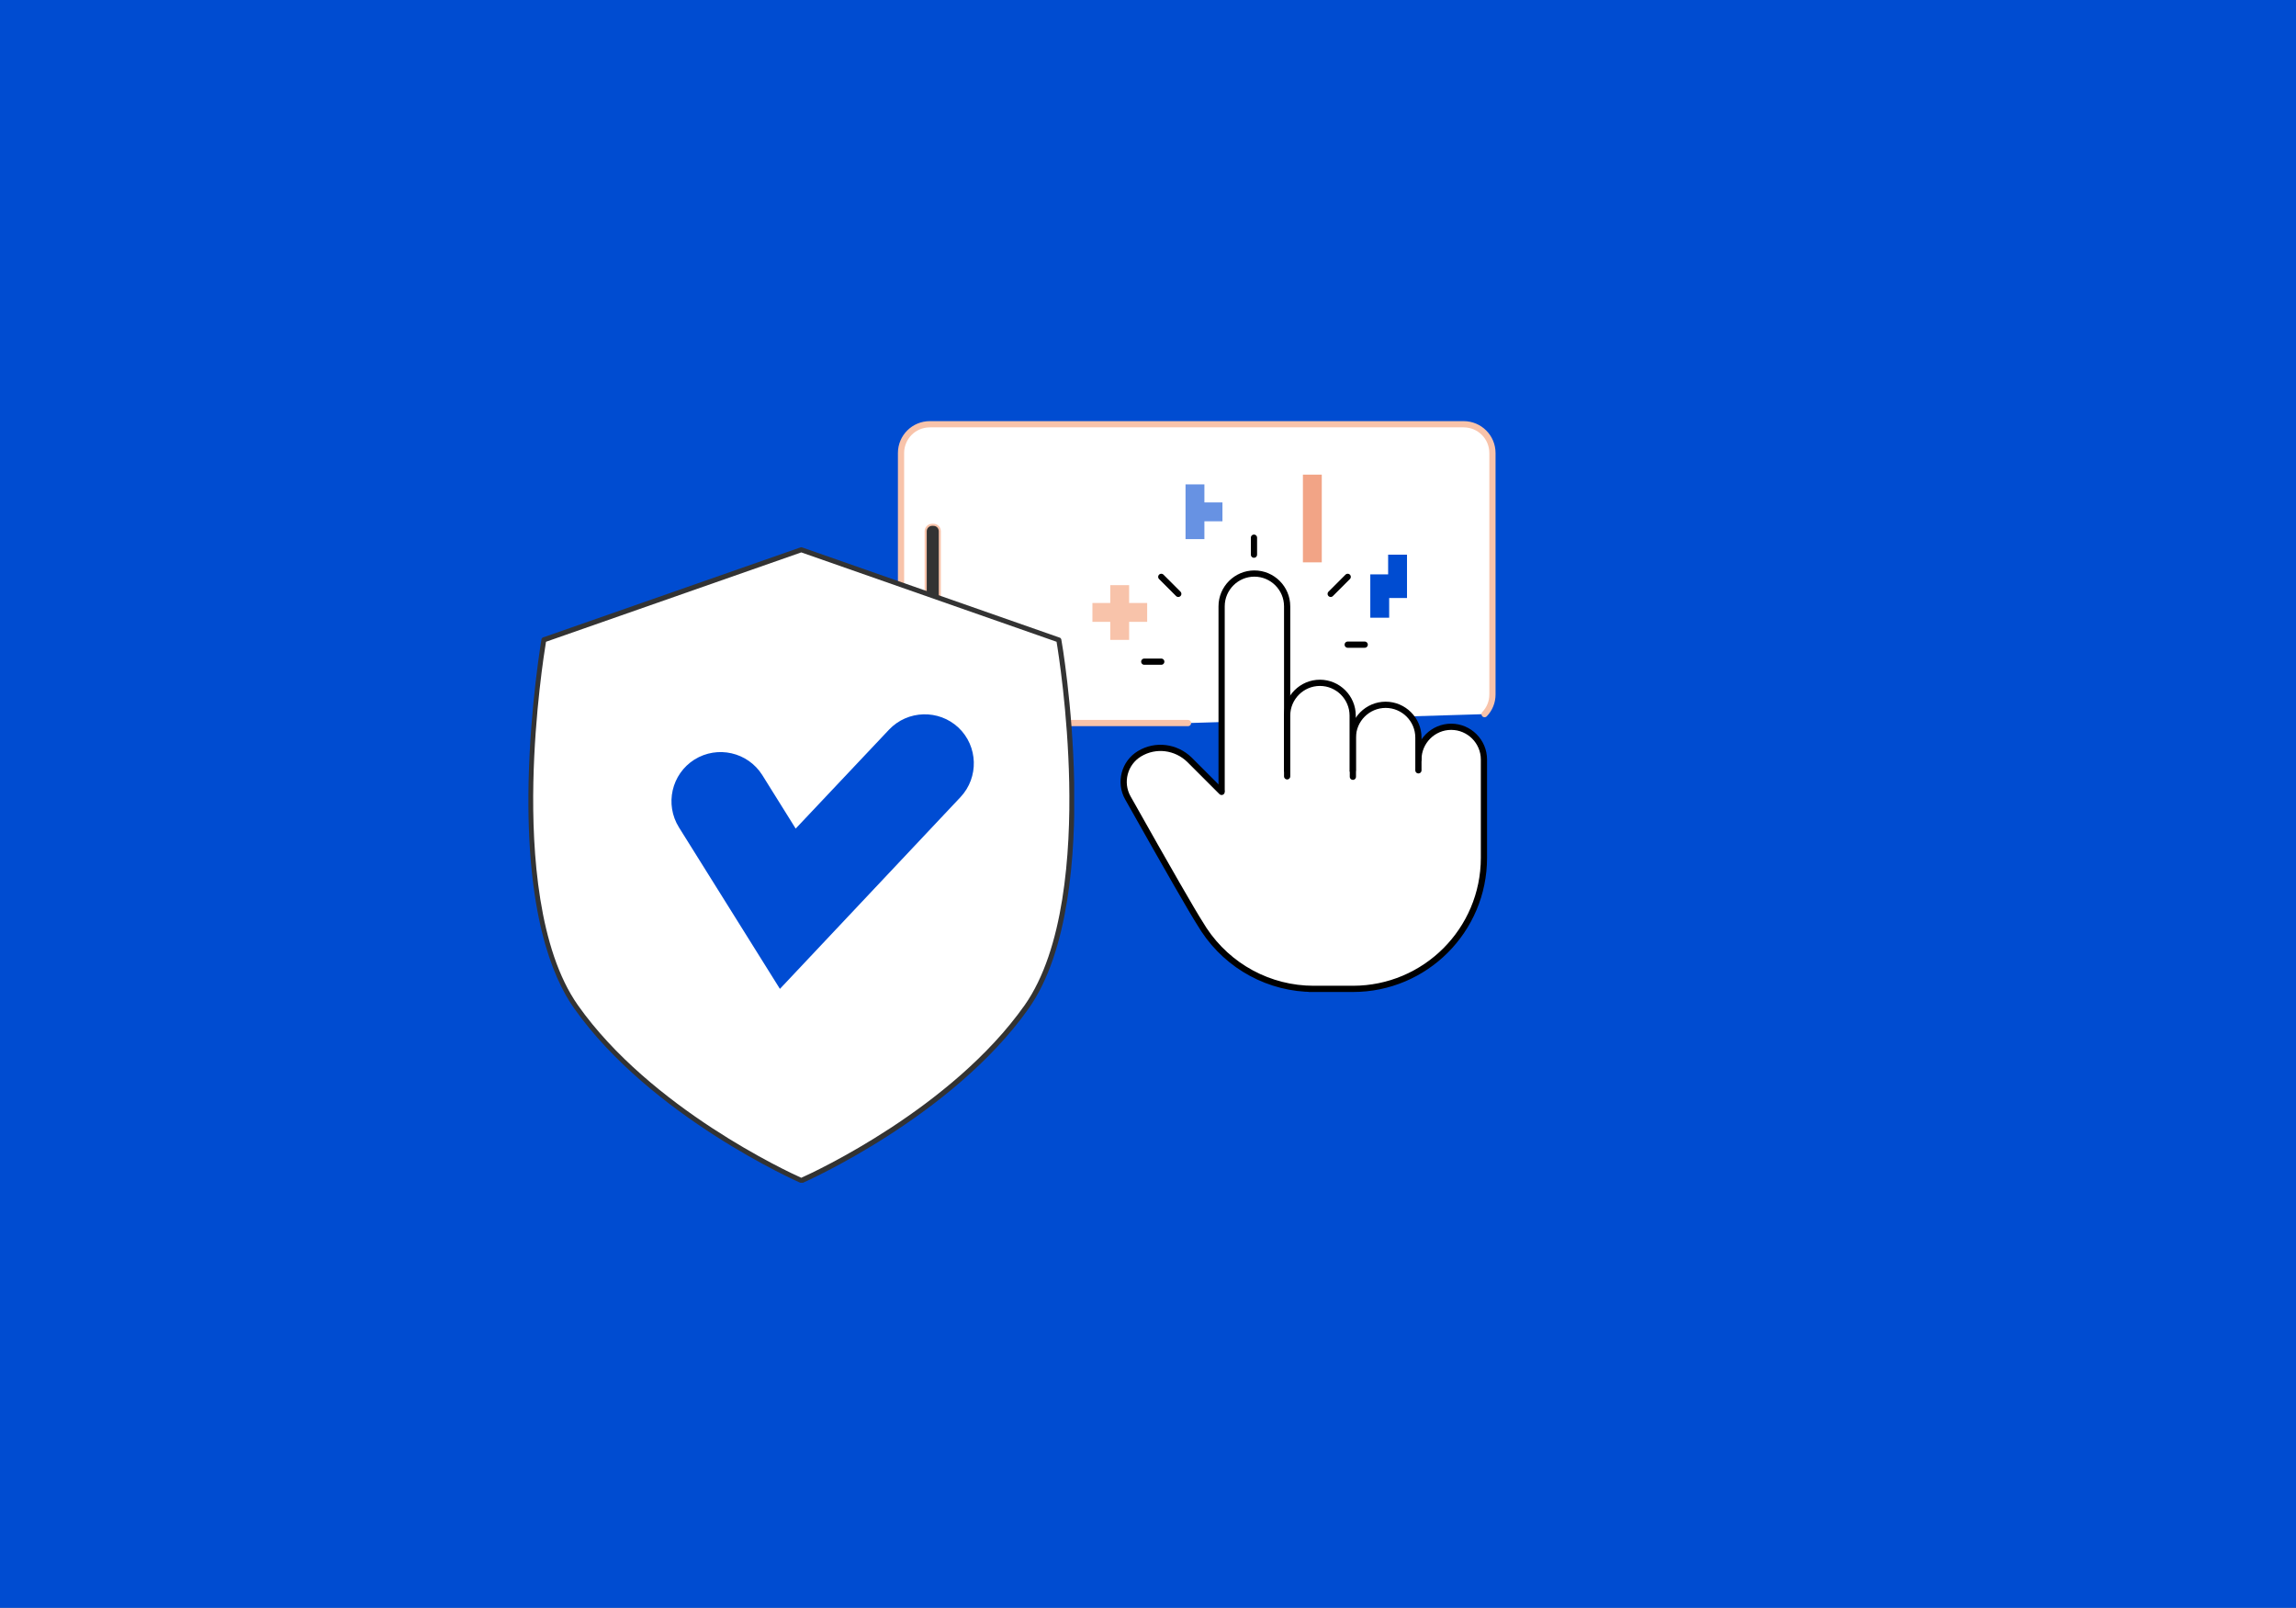 <?xml version="1.0" encoding="utf-8"?>
<!-- Generator: Adobe Illustrator 30.0.0, SVG Export Plug-In . SVG Version: 9.03 Build 0)  -->
<svg version="1.1" id="Layer_1" xmlns="http://www.w3.org/2000/svg" xmlns:xlink="http://www.w3.org/1999/xlink" x="0px" y="0px"
	 viewBox="0 0 1107.2 775.4" style="enable-background:new 0 0 1107.2 775.4;" xml:space="preserve">
<rect x="0" y="0" width="1107.2" height="775.4" fill="#808080" stroke="none"/>
<style type="text/css">
	.st0{fill:#004CD1;stroke:#333333;stroke-miterlimit:10;}
	.st1{fill:none;stroke:#F2A486;stroke-width:6;stroke-linecap:round;stroke-linejoin:round;}
	.st2{fill:#F9D5C1;stroke:#333333;stroke-width:3;stroke-linecap:round;stroke-linejoin:round;}
	.st3{fill:none;stroke:#333333;stroke-width:3;stroke-linecap:round;stroke-linejoin:round;}
	.st4{clip-path:url(#SVGID_00000046329857955870898660000013791780769148749237_);}
	.st5{clip-path:url(#SVGID_00000170964584007779194010000005461911599435761070_);fill:#FFFFFF;}
	.st6{clip-path:url(#SVGID_00000170964584007779194010000005461911599435761070_);fill:#333333;}
	.st7{clip-path:url(#SVGID_00000170964584007779194010000005461911599435761070_);fill:#004CD3;}
	.st8{fill:#FFFFFF;}
	.st9{fill:#FFFFFF;stroke:#F8C3AA;stroke-width:3;stroke-linecap:round;stroke-linejoin:round;}
	.st10{fill:#333333;stroke:#F8C3AA;stroke-miterlimit:10;}
	.st11{fill:#FFFFFF;stroke:#000000;stroke-width:3;stroke-linecap:round;stroke-linejoin:round;}
	.st12{fill:none;stroke:#000000;stroke-width:3;stroke-linecap:round;stroke-linejoin:round;}
	.st13{fill:#F8C3AA;}
	.st14{fill:#004CD1;}
	.st15{fill:#6792E3;}
	.st16{fill:#F2A486;}
	.st17{clip-path:url(#SVGID_00000111184652908613586590000015460109072523225244_);}
	.st18{clip-path:url(#SVGID_00000042735585029772143970000015647335010012955549_);fill:#FFFFFF;}
	.st19{clip-path:url(#SVGID_00000042735585029772143970000015647335010012955549_);fill:#333333;}
	.st20{clip-path:url(#SVGID_00000042735585029772143970000015647335010012955549_);fill:#004CD3;}
</style>
<rect x="-22.6" y="-43.7" class="st0" width="1141.8" height="841.9"/>
<g>
	<g>
		<g>
			<path class="st1" d="M1208.3,468.3h197.4"/>
			<path class="st1" d="M1208.3,347.7h197.4"/>
			<path class="st1" d="M1200.2,327.3l106.8-45.8l106.8,45.8"/>
			<path class="st1" d="M1219.3,347.7v120.6"/>
			<path class="st1" d="M1394.8,347.7v120.6"/>
			<path class="st1" d="M1263.2,391.6v32.9"/>
			<path class="st1" d="M1307,391.6v32.9"/>
			<path class="st1" d="M1350.9,391.6v32.9"/>
		</g>
		<g>
			<path class="st2" d="M1278.8,298.3c0,15.5,12.7,28.2,28.2,28.2s28.2-12.7,28.2-28.2S1322.5,270,1307,270
				S1278.8,282.8,1278.8,298.3"/>
			<path class="st3" d="M1315.8,288.9c-1.1-2.1-3.3-3.1-5.6-3.1h-6.3c-3.5,0-6.3,2.8-6.3,6.3c0,3.5,2.8,6.3,6.3,6.3h6.3
				c3.5,0,6.3,2.8,6.3,6.3s-2.8,6.3-6.3,6.3h-6.3c-2.4,0-4.5-1.1-5.6-3.1"/>
			<path class="st3" d="M1307,282.6V314"/>
		</g>
	</g>
	<g id="Artwork_2_00000060736161960422968650000007604165296849037186_">
		<g>
			<defs>
				<rect id="SVGID_1_" x="1393.4" y="233.8" width="264.3" height="307.7"/>
			</defs>
			<clipPath id="SVGID_00000071554865990678646420000015967741061726268317_">
				<use xlink:href="#SVGID_1_"  style="overflow:visible;"/>
			</clipPath>
			<g style="clip-path:url(#SVGID_00000071554865990678646420000015967741061726268317_);">
				<defs>
					<rect id="SVGID_00000182491514570160660720000017979205914440595086_" x="1393.4" y="233.8" width="264.3" height="307.7"/>
				</defs>
				<clipPath id="SVGID_00000087377149384941921740000015457691636814742660_">
					<use xlink:href="#SVGID_00000182491514570160660720000017979205914440595086_"  style="overflow:visible;"/>
				</clipPath>
				<path style="clip-path:url(#SVGID_00000087377149384941921740000015457691636814742660_);fill:#FFFFFF;" d="M1525.5,540.4
					c0,0,71.7-31.2,109.1-84.1c37.4-53,15.6-177.6,15.6-177.6L1525.5,235l-124.6,43.6c0,0-21.8,124.6,15.6,177.6
					C1453.9,509.2,1525.5,540.4,1525.5,540.4"/>
				<path style="clip-path:url(#SVGID_00000087377149384941921740000015457691636814742660_);fill:#333333;" d="M1525.5,541.6
					c-0.2,0-0.3,0-0.5-0.1c-0.7-0.3-72.4-31.9-109.6-84.5c-10.8-15.2-23.3-46.6-22-109.4c0.8-37.4,6.2-68.8,6.2-69.1
					c0.1-0.4,0.4-0.8,0.8-0.9l124.6-43.6c0.3-0.1,0.5-0.1,0.8,0l124.6,43.6c0.4,0.1,0.7,0.5,0.8,0.9c0.1,0.3,5.5,31.7,6.2,69.1
					c0.7,34.7-2.5,81.8-22,109.4c-37.2,52.6-108.8,84.2-109.6,84.5C1525.9,541.5,1525.7,541.6,1525.5,541.6 M1402,279.5
					c-0.8,4.8-5.4,33.9-6.1,68.1c-0.7,34.3,2.5,80.8,21.6,107.9c35.2,49.8,101.8,80.7,108.1,83.5c6.3-2.8,72.9-33.7,108.1-83.5
					c19.1-27.1,22.3-73.6,21.6-107.9c-0.7-34.2-5.3-63.3-6.1-68.1l-123.6-43.3L1402,279.5z"/>
				<path style="clip-path:url(#SVGID_00000087377149384941921740000015457691636814742660_);fill:#004CD3;" d="M1515.2,447.6
					l-48.9-78.2c-7-11.1-3.6-25.8,7.6-32.8s25.8-3.6,32.8,7.6l16.2,25.9l45.2-47.9c9-9.6,24.1-10,33.6-1c9.6,9,10,24.1,1,33.6
					L1515.2,447.6z"/>
			</g>
		</g>
	</g>
</g>
<g>
	<rect x="589.2" y="363.4" class="st8" width="117.9" height="55.9"/>
	<g>
		<g>
			<path class="st9" d="M572.9,348.7H448.4c-7.7,0-13.9-6.2-13.9-13.9V218.5c0-7.7,6.2-13.9,13.9-13.9h257.4
				c7.7,0,13.9,6.2,13.9,13.9v116.4c0,3.7-1.4,7-3.8,9.5"/>
			<path class="st10" d="M453.2,256.2v41c0,1.7-1.4,3.1-3.1,3.1h-0.6c-1.7,0-3.1-1.4-3.1-3.1v-41c0-1.7,1.4-3.1,3.1-3.1h0.6
				C451.9,253.1,453.2,254.5,453.2,256.2z"/>
		</g>
		<g>
			<path class="st11" d="M589.1,382v-89.6c0-8.7,7.1-15.8,15.8-15.8s15.8,7.1,15.8,15.8v79.1"/>
			<path class="st11" d="M684,366.3c0-8.7,7.1-15.8,15.8-15.8s15.8,7.1,15.8,15.8v47.4c0,34.9-28.3,63.2-63.2,63.2h-21.1h2.2
				c-21.3,0-41.1-10.7-52.9-28.5l-2-3.2c-3.3-5.1-14.9-25.2-34.7-60.4c-4.2-7.4-1.7-16.9,5.6-21.3c7.8-4.7,17.6-3.4,24.1,2.9
				l15.5,15.5"/>
			<g>
				<path class="st12" d="M568.2,286.4l-8.2-8.2"/>
				<path class="st12" d="M560,319.1h-8.2"/>
				<path class="st12" d="M604.7,267.5v-8.2"/>
				<path class="st12" d="M641.7,286.4l8.2-8.2"/>
				<path class="st12" d="M649.9,310.9h8.2"/>
			</g>
			<path class="st11" d="M652.4,374.6v-18.9c0-8.7,7.1-15.8,15.8-15.8s15.8,7.1,15.8,15.8v15.8"/>
			<path class="st11" d="M620.7,374.4v-29.3c0-8.7,7.1-15.8,15.8-15.8c8.7,0,15.8,7.1,15.8,15.8v26.4"/>
		</g>
		<g>
			<rect x="535.4" y="282.2" class="st13" width="9.1" height="26.4"/>
			<rect x="526.8" y="290.8" class="st13" width="26.4" height="9.1"/>
		</g>
		<g>
			<rect x="660.8" y="277" class="st14" width="9.1" height="20.9"/>
			<rect x="669.4" y="267.5" class="st14" width="9.1" height="20.9"/>
		</g>
		<g>
			<rect x="571.7" y="233.6" class="st15" width="9.1" height="26.4"/>
			<rect x="572.6" y="242.3" class="st15" width="16.9" height="9.1"/>
		</g>
		<rect x="628.3" y="228.9" class="st16" width="9.1" height="42.3"/>
	</g>
</g>
<path class="st16" d="M445.3,1010.5c8,0,14.6,6.5,14.6,14.6c0,3.2-1.1,6.4-3,8.9c7.2-3.7,15.9-0.9,19.6,6.3
	c3.7,7.2,0.9,15.9-6.3,19.6c-5.9,3.1-13.2,1.7-17.6-3.3v4.9l3.6,14.6h-21.9l3.6-14.6v-4.9c-5.3,6-14.5,6.6-20.6,1.3
	s-6.6-14.5-1.3-20.6c4.4-5,11.7-6.4,17.6-3.3c-4.9-6.4-3.7-15.5,2.6-20.4C438.9,1011.6,442.1,1010.5,445.3,1010.5L445.3,1010.5z"/>
<g id="Artwork_2_00000065073624119316359110000002602236902590312330_">
	<g>
		<defs>
			<rect id="SVGID_00000135671283443966321580000001323526722212382872_" x="254.7" y="263.9" width="263.3" height="306.5"/>
		</defs>
		<clipPath id="SVGID_00000083786615317851110230000002136340106802756797_">
			<use xlink:href="#SVGID_00000135671283443966321580000001323526722212382872_"  style="overflow:visible;"/>
		</clipPath>
		<g style="clip-path:url(#SVGID_00000083786615317851110230000002136340106802756797_);">
			<defs>
				<rect id="SVGID_00000183213853205337230830000016134416598058531746_" x="254.7" y="263.9" width="263.3" height="306.5"/>
			</defs>
			<clipPath id="SVGID_00000075141824151289793560000015694871690001042050_">
				<use xlink:href="#SVGID_00000183213853205337230830000016134416598058531746_"  style="overflow:visible;"/>
			</clipPath>
			<path style="clip-path:url(#SVGID_00000075141824151289793560000015694871690001042050_);fill:#FFFFFF;" d="M386.4,569.3
				c0,0,71.4-31,108.6-83.8c37.2-52.8,15.5-176.9,15.5-176.9l-124.2-43.5l-124.2,43.5c0,0-21.7,124.2,15.5,176.9
				C315,538.3,386.4,569.3,386.4,569.3"/>
			<path style="clip-path:url(#SVGID_00000075141824151289793560000015694871690001042050_);fill:#333333;" d="M386.4,570.5
				c-0.2,0-0.3,0-0.5-0.1c-0.7-0.3-72.1-31.8-109.1-84.2c-10.7-15.2-23.2-46.4-21.9-109c0.8-37.3,6.2-68.5,6.2-68.9
				c0.1-0.4,0.4-0.8,0.8-0.9L386,264c0.3-0.1,0.5-0.1,0.8,0l124.2,43.5c0.4,0.1,0.7,0.5,0.8,0.9c0.1,0.3,5.5,31.6,6.2,68.9
				c0.7,34.5-2.5,81.4-21.9,109c-37,52.4-108.4,83.9-109.1,84.2C386.7,570.4,386.5,570.5,386.4,570.5 M263.3,309.5
				c-0.8,4.8-5.4,33.8-6.1,67.8c-0.7,34.1,2.5,80.5,21.5,107.5c35,49.6,101.4,80.4,107.7,83.2c6.3-2.8,72.6-33.5,107.7-83.2
				c19-27,22.2-73.4,21.5-107.5c-0.7-34.1-5.3-63.1-6.1-67.8l-123.1-43.1L263.3,309.5z"/>
			<path style="clip-path:url(#SVGID_00000075141824151289793560000015694871690001042050_);fill:#004CD3;" d="M376.1,476.9
				L327.4,399c-6.9-11.1-3.6-25.7,7.5-32.7c11.1-6.9,25.7-3.6,32.7,7.5l16.1,25.8l45-47.7c9-9.5,24-9.9,33.5-1c9.5,9,9.9,24,1,33.5
				L376.1,476.9z"/>
		</g>
	</g>
</g>
</svg>
